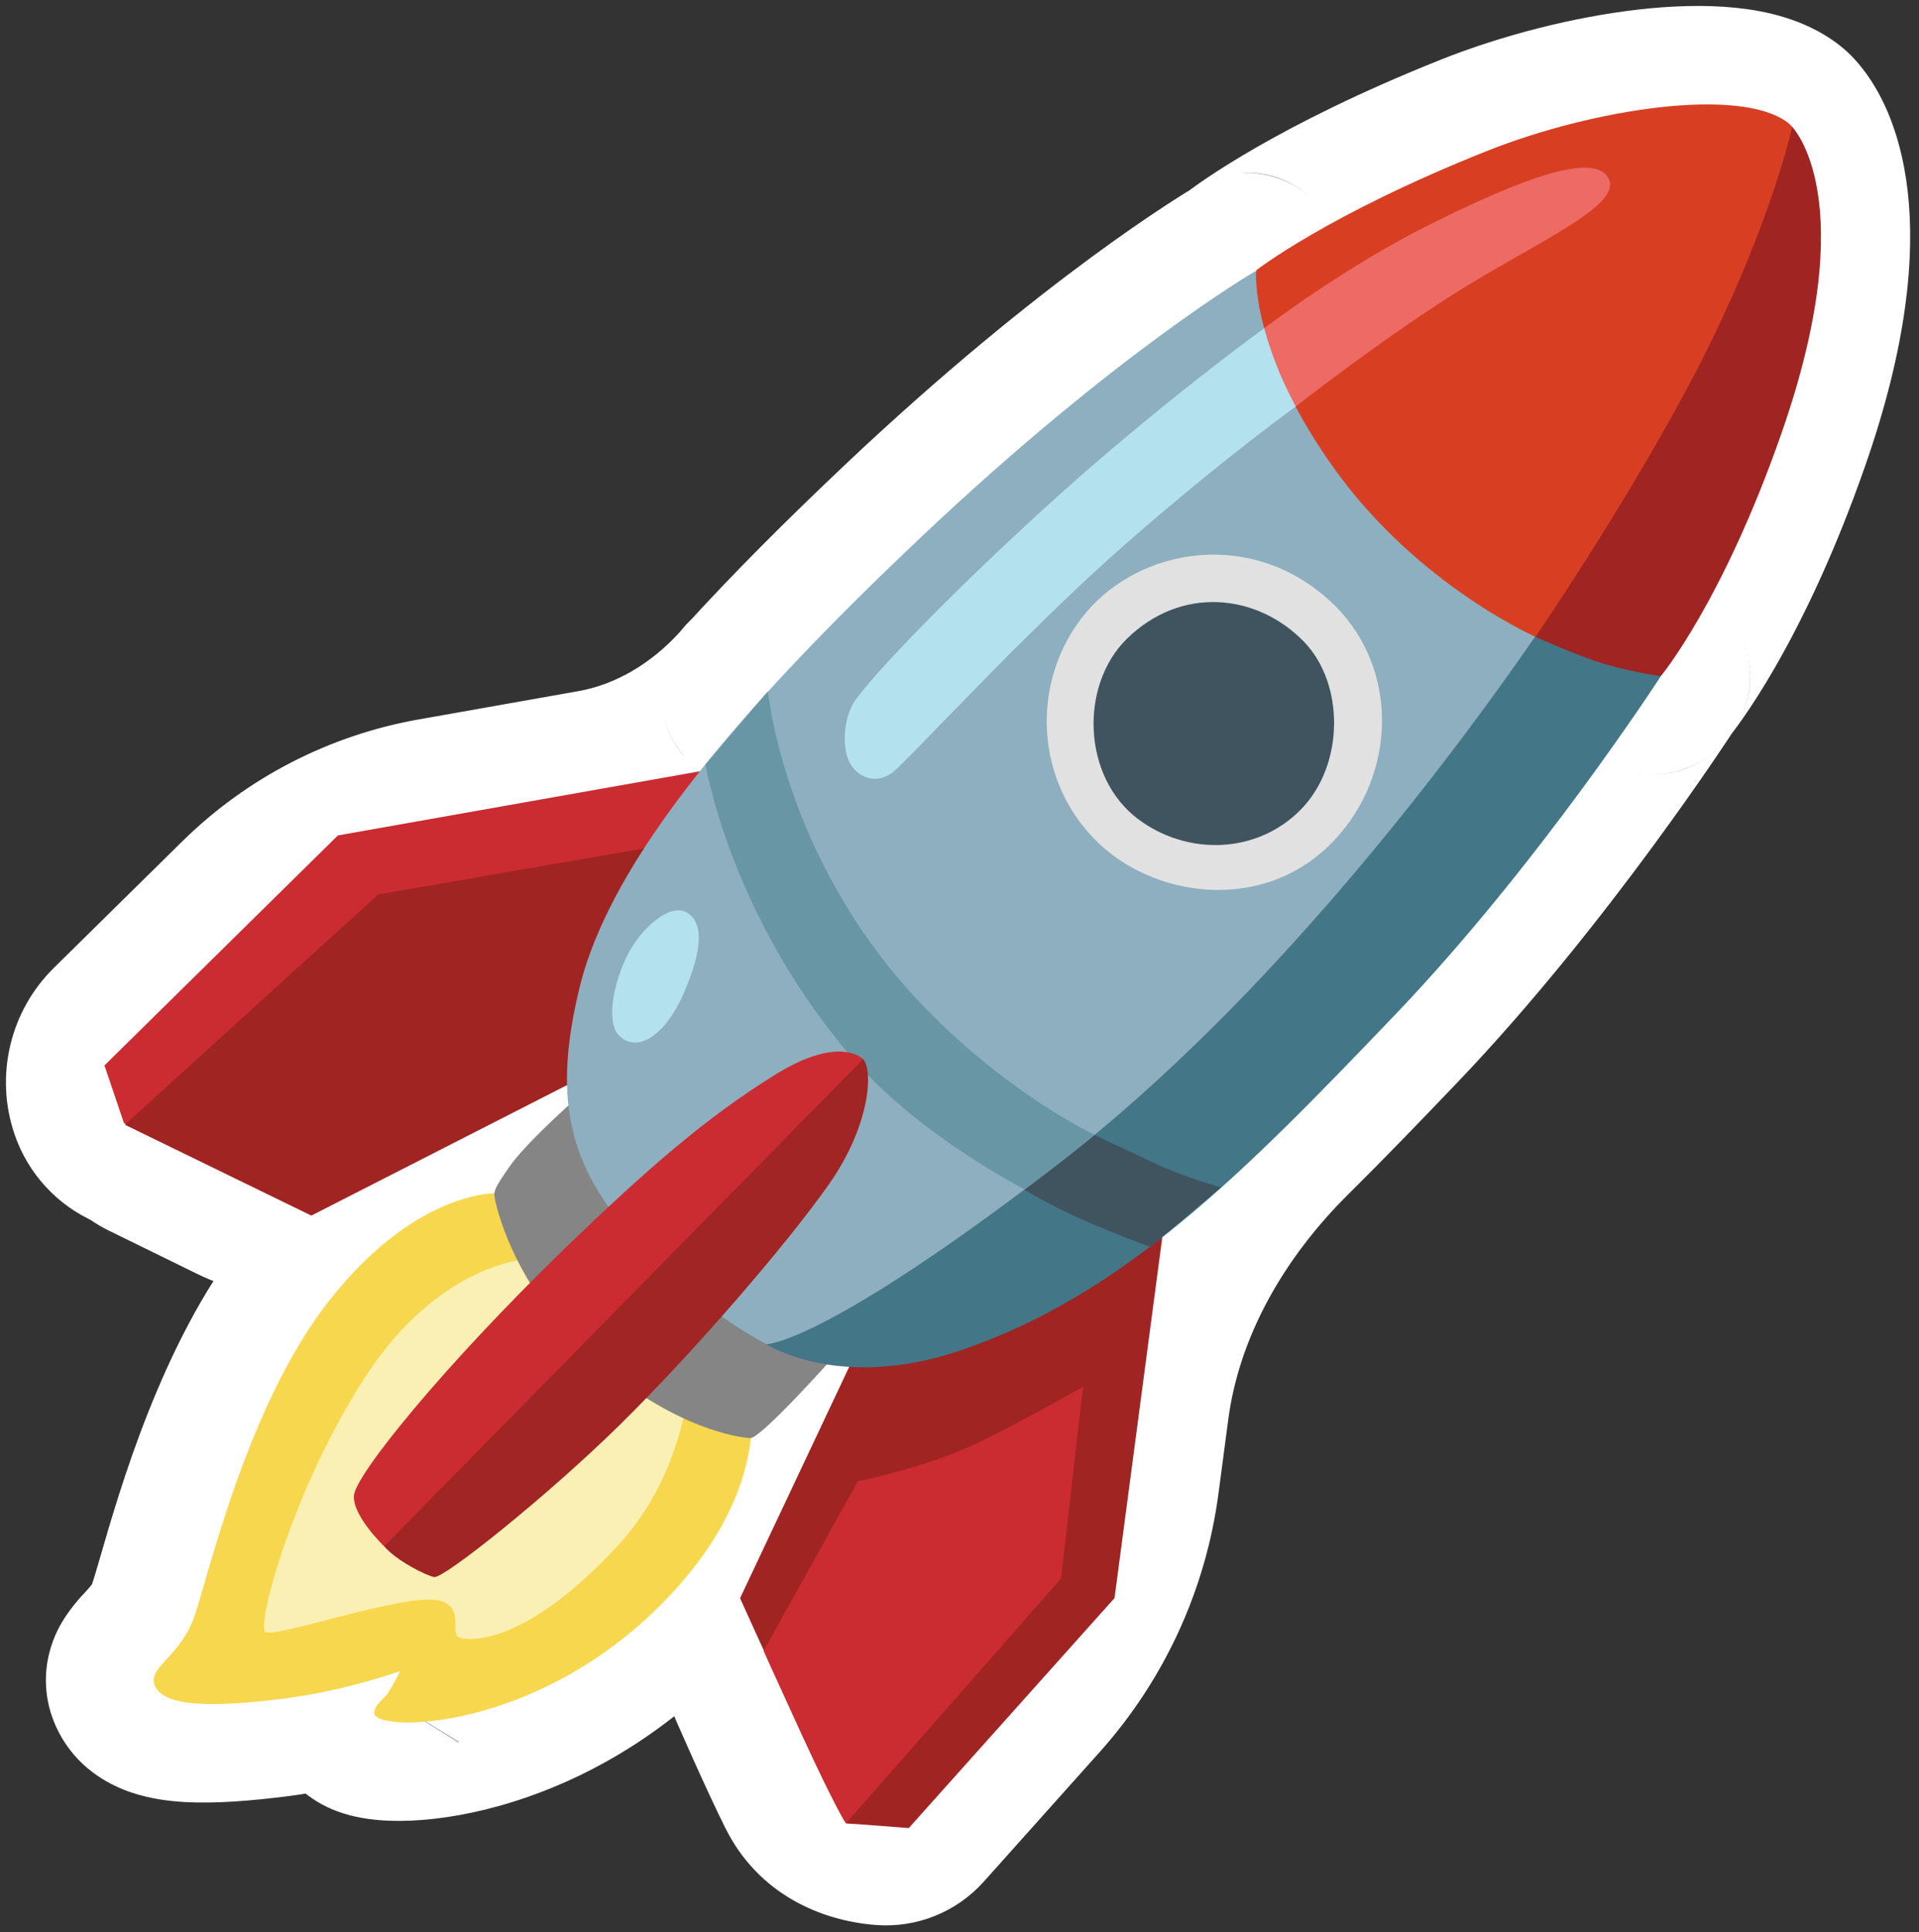 <?xml version="1.0" encoding="UTF-8"?> <svg xmlns="http://www.w3.org/2000/svg" width="147" height="148" viewBox="0 0 147 148" fill="none"><rect x="0" y="0" width="147" height="148" fill="#333333" stroke="none"/><mask id="path-1-outside-1_710_9027" maskUnits="userSpaceOnUse" x="0" y="0" width="147" height="148" fill="black"><rect fill="white" width="147" height="148"></rect><path fill-rule="evenodd" clip-rule="evenodd" d="M95.53 20.701C95.519 20.709 95.513 20.721 95.512 20.734C95.511 20.744 95.511 20.756 95.51 20.773C95.509 20.797 95.48 20.809 95.462 20.793C95.453 20.785 95.447 20.779 95.437 20.785C95.067 21.002 84.648 27.143 69.827 41.169C65.533 45.231 61.591 49.171 58.129 52.972C58.125 52.976 58.119 52.974 58.118 52.969C58.118 52.964 58.111 52.962 58.108 52.966L57.696 53.45C54.501 56.989 50.308 59.544 45.612 60.376L33.368 62.545C28.032 63.491 23.108 66.034 19.247 69.838L9.424 79.517C8.12 80.802 7.665 82.719 8.253 84.452C8.596 85.463 9.35 86.281 10.329 86.704C10.785 86.9 11.167 87.243 11.608 87.47C11.619 87.475 11.63 87.481 11.641 87.487L18.415 90.805C21.389 92.263 24.876 92.234 27.826 90.728L41.671 83.663C42.16 83.413 42.745 83.766 42.794 84.313C42.815 84.553 42.727 84.782 42.55 84.945C41.615 85.8 39.29 87.981 38.33 89.355C37.551 90.471 36.156 91.441 34.85 91.828C32.371 92.564 28.569 94.502 24.562 99.567C19.357 106.15 16.443 116.16 14.95 121.291C14.641 122.352 14.393 123.205 14.198 123.775C13.655 125.362 12.751 126.346 12.053 127.107C11.287 127.941 10.768 128.506 11.243 129.302C12.151 130.823 16.08 130.735 20.929 130.133C23.82 129.774 26.466 129.088 28.131 128.593C28.835 128.384 29.412 129.048 29.027 129.674C28.947 129.803 28.802 129.951 28.646 130.111C28.312 130.452 27.921 130.851 27.966 131.261C28.119 132.694 40.398 132.727 50.204 122.637C52.912 119.853 54.592 117.197 55.592 114.786C56.673 112.179 58.413 109.005 60.362 106.964C61.099 106.193 61.803 105.429 62.318 104.864C62.513 104.651 62.778 104.549 63.063 104.587C63.662 104.666 64.061 105.304 63.803 105.85L57.916 118.33C56.685 120.94 56.614 123.949 57.755 126.598C59.091 129.7 60.924 133.862 62.309 136.656C63.348 138.75 65.34 139.76 67.671 139.941C68.45 140.001 69.214 139.695 69.735 139.113L78.622 129.177C82.561 124.773 85.082 119.285 85.857 113.428L86.611 107.732C87.71 99.429 92.084 91.946 98.041 86.058C100.666 83.463 103.342 80.678 106.151 77.744C117.225 66.167 126.515 51.799 126.517 51.796C126.518 51.796 126.517 51.796 126.517 51.795L126.517 51.795C126.517 51.795 126.517 51.795 126.517 51.795C126.518 51.795 126.518 51.795 126.518 51.795C126.519 51.794 131.268 46.07 135.765 33.168C141.588 16.492 137.313 10.59 136.656 9.816C136.526 9.643 136.376 9.492 136.204 9.365C132.526 6.64 121.353 8.314 113.144 11.586C101.325 16.304 95.861 20.446 95.53 20.701Z"></path></mask><path fill-rule="evenodd" clip-rule="evenodd" d="M95.53 20.701C95.519 20.709 95.513 20.721 95.512 20.734C95.511 20.744 95.511 20.756 95.51 20.773C95.509 20.797 95.48 20.809 95.462 20.793C95.453 20.785 95.447 20.779 95.437 20.785C95.067 21.002 84.648 27.143 69.827 41.169C65.533 45.231 61.591 49.171 58.129 52.972C58.125 52.976 58.119 52.974 58.118 52.969C58.118 52.964 58.111 52.962 58.108 52.966L57.696 53.45C54.501 56.989 50.308 59.544 45.612 60.376L33.368 62.545C28.032 63.491 23.108 66.034 19.247 69.838L9.424 79.517C8.12 80.802 7.665 82.719 8.253 84.452C8.596 85.463 9.35 86.281 10.329 86.704C10.785 86.9 11.167 87.243 11.608 87.47C11.619 87.475 11.63 87.481 11.641 87.487L18.415 90.805C21.389 92.263 24.876 92.234 27.826 90.728L41.671 83.663C42.16 83.413 42.745 83.766 42.794 84.313C42.815 84.553 42.727 84.782 42.55 84.945C41.615 85.8 39.29 87.981 38.33 89.355C37.551 90.471 36.156 91.441 34.85 91.828C32.371 92.564 28.569 94.502 24.562 99.567C19.357 106.15 16.443 116.16 14.95 121.291C14.641 122.352 14.393 123.205 14.198 123.775C13.655 125.362 12.751 126.346 12.053 127.107C11.287 127.941 10.768 128.506 11.243 129.302C12.151 130.823 16.08 130.735 20.929 130.133C23.82 129.774 26.466 129.088 28.131 128.593C28.835 128.384 29.412 129.048 29.027 129.674C28.947 129.803 28.802 129.951 28.646 130.111C28.312 130.452 27.921 130.851 27.966 131.261C28.119 132.694 40.398 132.727 50.204 122.637C52.912 119.853 54.592 117.197 55.592 114.786C56.673 112.179 58.413 109.005 60.362 106.964C61.099 106.193 61.803 105.429 62.318 104.864C62.513 104.651 62.778 104.549 63.063 104.587C63.662 104.666 64.061 105.304 63.803 105.85L57.916 118.33C56.685 120.94 56.614 123.949 57.755 126.598C59.091 129.7 60.924 133.862 62.309 136.656C63.348 138.75 65.34 139.76 67.671 139.941C68.45 140.001 69.214 139.695 69.735 139.113L78.622 129.177C82.561 124.773 85.082 119.285 85.857 113.428L86.611 107.732C87.71 99.429 92.084 91.946 98.041 86.058C100.666 83.463 103.342 80.678 106.151 77.744C117.225 66.167 126.515 51.799 126.517 51.796C126.518 51.796 126.517 51.796 126.517 51.795L126.517 51.795C126.517 51.795 126.517 51.795 126.517 51.795C126.518 51.795 126.518 51.795 126.518 51.795C126.519 51.794 131.268 46.07 135.765 33.168C141.588 16.492 137.313 10.59 136.656 9.816C136.526 9.643 136.376 9.492 136.204 9.365C132.526 6.64 121.353 8.314 113.144 11.586C101.325 16.304 95.861 20.446 95.53 20.701Z" fill="white"></path><path d="M69.827 41.169L75.012 46.649L75.013 46.649L69.827 41.169ZM11.641 87.487L8.321 94.262L8.322 94.262L11.641 87.487ZM24.562 99.567L18.645 94.885L18.643 94.887L24.562 99.567ZM14.95 121.291L7.706 119.182L7.706 119.182L14.95 121.291ZM14.198 123.775L21.337 126.217L14.198 123.775ZM12.053 127.107L6.495 122.004L6.495 122.004L12.053 127.107ZM11.243 129.302L17.721 125.433L17.721 125.433L11.243 129.302ZM20.929 130.133L21.858 137.621H21.858L20.929 130.133ZM28.646 130.111L23.254 124.833L23.254 124.833L28.646 130.111ZM27.966 131.261L35.468 130.459L35.467 130.451L35.466 130.442L27.966 131.261ZM50.204 122.637L44.796 117.375L44.793 117.378L50.204 122.637ZM62.309 136.656L55.55 140.008L55.55 140.008L62.309 136.656ZM106.151 77.744L111.601 82.961L111.603 82.959L106.151 77.744ZM135.765 33.168L128.642 30.681L128.641 30.684L135.765 33.168ZM136.656 9.816L130.635 14.362L130.764 14.533L130.902 14.696L136.656 9.816ZM136.204 9.365L131.711 15.427L131.711 15.427L136.204 9.365ZM113.144 11.586L110.35 4.578L110.348 4.579L113.144 11.586ZM126.518 51.795L120.711 46.977L126.518 51.795ZM126.517 51.796L132.853 55.893L126.517 51.796ZM126.517 51.795L119.281 53.932L126.517 51.795ZM69.735 139.113L75.359 144.143L69.735 139.113ZM57.916 118.33L51.092 115.112L57.916 118.33ZM126.517 51.795L133.754 49.659L126.517 51.795ZM34.85 91.828L32.703 84.595L34.85 91.828ZM42.55 84.945L37.456 79.379L42.55 84.945ZM78.622 129.177L72.998 124.147L78.622 129.177ZM85.857 113.428L78.378 112.438L85.857 113.428ZM18.415 90.805L15.095 97.581L18.415 90.805ZM27.826 90.728L24.397 84.008L27.826 90.728ZM63.803 105.85L56.979 102.631L63.803 105.85ZM9.424 79.517L4.128 74.142L9.424 79.517ZM62.318 104.864L67.893 109.949L62.318 104.864ZM33.368 62.545L32.052 55.116L33.368 62.545ZM19.247 69.838L24.542 75.213L19.247 69.838ZM55.592 114.786L48.623 111.895L55.592 114.786ZM60.362 106.964L65.818 112.175L60.362 106.964ZM86.611 107.732L79.132 106.742L86.611 107.732ZM41.671 83.663L38.241 76.942L41.671 83.663ZM58.129 52.972L52.55 47.892L58.129 52.972ZM28.131 128.593L25.98 121.361L28.131 128.593ZM95.437 20.785L91.628 14.272L95.437 20.785ZM11.608 87.47L8.161 94.182L11.608 87.47ZM95.512 20.734L103.042 21.217L95.512 20.734ZM95.53 20.701L100.136 26.677L95.53 20.701ZM58.108 52.966L52.364 48.073L58.108 52.966ZM95.51 20.773L87.974 20.398L95.51 20.773ZM103.046 21.148C103.045 21.168 103.043 21.191 103.042 21.217L87.983 20.251C87.98 20.297 87.977 20.345 87.974 20.398L103.046 21.148ZM75.013 46.649C89.353 33.078 99.292 27.271 99.246 27.299L91.628 14.272C90.842 14.732 79.943 21.208 64.641 35.688L75.013 46.649ZM63.707 58.053C67.004 54.432 70.805 50.63 75.012 46.649L64.641 35.688C60.261 39.832 56.177 43.91 52.55 47.892L63.707 58.053ZM63.44 58.342L63.852 57.859L52.364 48.073L51.953 48.557L63.44 58.342ZM34.685 69.975L46.929 67.805L44.296 52.947L32.052 55.116L34.685 69.975ZM14.719 84.891L24.542 75.213L13.951 64.464L4.128 74.142L14.719 84.891ZM13.322 79.778C14.302 80.201 15.056 81.019 15.398 82.029L1.108 86.875C2.136 89.906 4.399 92.36 7.337 93.63L13.322 79.778ZM14.961 80.711C14.992 80.726 15.024 80.742 15.055 80.758L8.161 94.182C8.214 94.209 8.268 94.236 8.321 94.262L14.961 80.711ZM21.734 84.03L14.961 80.711L8.322 94.262L15.095 97.581L21.734 84.03ZM38.241 76.942L24.397 84.008L31.256 97.449L45.101 90.383L38.241 76.942ZM44.517 93.674C44.51 93.684 44.612 93.544 44.888 93.235C45.141 92.952 45.453 92.624 45.803 92.272C46.503 91.567 47.221 90.897 47.644 90.511L37.456 79.379C36.709 80.062 33.68 82.836 32.144 85.036L44.517 93.674ZM30.479 104.248C33.567 100.346 36.076 99.335 36.998 99.061L32.703 84.595C28.667 85.793 23.571 88.659 18.645 94.885L30.479 104.248ZM22.194 123.399C23.776 117.966 26.352 109.468 30.481 104.246L18.643 94.887C12.362 102.832 9.111 114.354 7.706 119.182L22.194 123.399ZM21.337 126.217C21.603 125.439 21.91 124.378 22.194 123.399L7.706 119.182C7.373 120.326 7.183 120.97 7.059 121.333L21.337 126.217ZM17.61 132.21C18.364 131.389 20.244 129.412 21.337 126.217L7.059 121.333C7.057 121.34 7.058 121.346 7.021 121.397C6.953 121.493 6.861 121.605 6.495 122.004L17.61 132.21ZM17.721 125.433C18.129 126.116 18.556 127.158 18.602 128.478C18.648 129.788 18.298 130.832 17.981 131.491C17.696 132.083 17.403 132.434 17.385 132.457C17.366 132.48 17.38 132.461 17.61 132.21L6.495 122.004C6.397 122.111 5.145 123.367 4.384 124.946C3.901 125.95 3.463 127.337 3.521 129.003C3.579 130.678 4.12 132.089 4.765 133.17L17.721 125.433ZM19.999 122.646C17.664 122.936 16.02 123.035 15.02 122.98C14.511 122.952 14.555 122.901 14.908 123.022C15.209 123.125 16.673 123.678 17.721 125.433L4.765 133.17C6.267 135.686 8.563 136.798 10.008 137.294C11.504 137.808 13.004 137.982 14.197 138.047C16.6 138.179 19.345 137.933 21.858 137.621L19.999 122.646ZM25.98 121.361C24.545 121.788 22.332 122.356 19.999 122.646L21.858 137.621C25.308 137.193 28.388 136.389 30.282 135.825L25.98 121.361ZM34.038 135.389C34.089 135.336 34.282 135.141 34.474 134.927C34.648 134.733 35.048 134.28 35.435 133.657L22.619 125.69C22.787 125.42 22.94 125.218 23.037 125.095C23.136 124.969 23.216 124.879 23.256 124.834C23.317 124.767 23.359 124.725 23.254 124.833L34.038 135.389ZM35.466 130.442C35.735 132.905 34.633 134.571 34.37 134.95C34.072 135.382 33.771 135.661 34.038 135.388L23.254 124.833C23.186 124.902 22.523 125.551 21.957 126.37C21.427 127.137 20.152 129.207 20.465 132.079L35.466 130.442ZM44.793 117.378C41.003 121.278 36.789 123.165 33.643 123.949C32.04 124.347 30.895 124.414 30.393 124.397C30.084 124.386 30.317 124.355 30.865 124.53C31.115 124.61 31.857 124.865 32.697 125.503C33.521 126.129 35.175 127.721 35.468 130.459L20.463 132.062C20.775 134.98 22.543 136.74 23.569 137.519C24.61 138.31 25.641 138.702 26.261 138.901C27.548 139.313 28.842 139.441 29.859 139.477C32.009 139.553 34.575 139.267 37.287 138.592C42.77 137.227 49.599 134.085 55.615 127.895L44.793 117.378ZM48.623 111.895C48.026 113.335 46.91 115.202 44.796 117.375L55.612 127.898C58.914 124.503 61.158 121.06 62.561 117.677L48.623 111.895ZM56.744 99.78C56.251 100.32 55.589 101.038 54.906 101.753L65.818 112.175C66.608 111.348 67.355 110.539 67.893 109.949L56.744 99.78ZM64.74 121.549L70.627 109.069L56.979 102.631L51.092 115.112L64.74 121.549ZM69.069 133.303C67.783 130.711 66.022 126.719 64.685 123.613L50.826 129.583C52.16 132.68 54.064 137.012 55.55 140.008L69.069 133.303ZM68.253 132.418C67.981 132.397 68.055 132.351 68.311 132.501C68.445 132.579 68.601 132.696 68.75 132.854C68.901 133.014 69.005 133.175 69.069 133.303L55.55 140.008C58.085 145.119 62.902 147.139 67.089 147.463L68.253 132.418ZM72.998 124.147L64.111 134.083L75.359 144.143L84.246 134.207L72.998 124.147ZM79.132 106.742L78.378 112.438L93.337 114.418L94.091 108.722L79.132 106.742ZM100.7 72.527C97.886 75.467 95.278 78.18 92.737 80.692L103.345 91.424C106.054 88.746 108.798 85.89 111.601 82.961L100.7 72.527ZM120.182 47.699C120.215 47.647 111.247 61.501 100.698 72.529L111.603 82.959C123.203 70.832 132.815 55.952 132.853 55.893L120.182 47.699ZM119.281 53.931L119.281 53.932L133.754 49.659L133.754 49.659L119.281 53.931ZM128.641 30.684C124.465 42.663 120.188 47.607 120.711 46.977L132.324 56.613C132.849 55.98 138.071 49.476 142.89 35.652L128.641 30.684ZM130.902 14.696C129.346 12.861 133.86 15.735 128.642 30.681L142.889 35.655C149.315 17.249 145.279 8.319 142.411 4.936L130.902 14.696ZM131.711 15.427C131.269 15.099 130.913 14.73 130.635 14.362L142.678 5.27C142.139 4.556 141.482 3.885 140.696 3.303L131.711 15.427ZM115.939 18.595C119.446 17.197 123.64 16.131 127.226 15.723C129.02 15.519 130.442 15.505 131.427 15.607C132.593 15.727 132.39 15.93 131.711 15.427L140.696 3.303C138.178 1.437 135.2 0.827 132.98 0.597C130.579 0.349 128.006 0.447 125.52 0.73C120.548 1.296 115.051 2.704 110.35 4.578L115.939 18.595ZM100.136 26.677C99.94 26.828 104.799 23.041 115.941 18.594L110.348 4.579C97.85 9.567 91.781 14.064 90.924 14.725L100.136 26.677ZM125.533 59.275C123.283 58.979 121.33 57.4 122.311 58.059C122.546 58.216 123.27 58.693 124.321 59.013C125.536 59.383 126.969 59.48 128.447 59.089C129.793 58.733 130.736 58.088 131.265 57.659C131.792 57.232 132.147 56.826 132.324 56.613L120.711 46.977C120.888 46.764 121.243 46.357 121.77 45.931C122.299 45.502 123.243 44.857 124.588 44.501C126.066 44.11 127.499 44.207 128.714 44.577C129.765 44.897 130.489 45.373 130.724 45.531C131.705 46.19 129.752 44.611 127.502 44.314L125.533 59.275ZM132.853 55.893C132.983 55.693 133.219 55.308 133.443 54.789C133.666 54.274 133.984 53.383 134.05 52.225C134.123 50.945 133.868 49.685 133.332 48.556C132.856 47.555 132.27 46.903 132.046 46.661C131.908 46.512 131.601 46.211 131.828 46.435C131.922 46.529 132.151 46.759 132.409 47.082C132.988 47.806 133.463 48.674 133.754 49.659L119.281 53.932C119.572 54.917 120.047 55.785 120.626 56.509C120.884 56.832 121.113 57.062 121.207 57.156C121.434 57.38 121.127 57.079 120.989 56.93C120.765 56.688 120.179 56.036 119.703 55.035C119.167 53.906 118.912 52.646 118.985 51.367C119.051 50.209 119.369 49.317 119.592 48.802C119.816 48.283 120.052 47.899 120.182 47.699L132.853 55.893ZM67.089 147.463C70.207 147.705 73.266 146.482 75.359 144.143L64.111 134.083C65.161 132.909 66.694 132.298 68.253 132.418L67.089 147.463ZM51.092 115.112C48.955 119.642 48.813 124.91 50.826 129.583L64.685 123.613C64.415 122.987 64.415 122.237 64.74 121.549L51.092 115.112ZM133.754 49.659C135.299 54.894 130.945 59.987 125.533 59.275L127.502 44.314C122.089 43.602 117.735 48.696 119.281 53.931L133.754 49.659ZM32.144 85.036C32.255 84.876 32.342 84.787 32.378 84.752C32.417 84.714 32.436 84.701 32.436 84.701C32.437 84.701 32.444 84.695 32.469 84.683C32.492 84.671 32.567 84.635 32.703 84.595L36.998 99.061C39.834 98.219 42.698 96.279 44.517 93.674L32.144 85.036ZM35.279 84.99C35.091 82.903 35.883 80.818 37.456 79.379L47.644 90.511C49.571 88.747 50.54 86.202 50.308 83.636L35.279 84.99ZM84.246 134.207C89.195 128.673 92.363 121.777 93.337 114.418L78.378 112.438C77.801 116.792 75.927 120.872 72.998 124.147L84.246 134.207ZM15.095 97.581C20.203 100.083 26.19 100.034 31.256 97.449L24.397 84.008C23.562 84.434 22.576 84.442 21.734 84.03L15.095 97.581ZM62.069 112.066C58.298 111.565 54.768 107.32 56.979 102.631L70.627 109.069C73.354 103.288 69.026 97.768 64.058 97.107L62.069 112.066ZM4.128 74.142C0.764 77.457 -0.409 82.403 1.108 86.875L15.398 82.029C15.739 83.034 15.476 84.146 14.719 84.891L4.128 74.142ZM67.893 109.949C66.504 111.471 64.352 112.369 62.069 112.066L64.058 97.107C61.203 96.728 58.521 97.831 56.744 99.78L67.893 109.949ZM32.052 55.116C25.212 56.328 18.9 59.588 13.951 64.464L24.542 75.213C27.315 72.48 30.852 70.654 34.685 69.975L32.052 55.116ZM62.561 117.677C63.475 115.473 64.782 113.26 65.818 112.175L54.906 101.753C52.043 104.751 49.872 108.885 48.623 111.895L62.561 117.677ZM52.096 48.394C49.866 50.863 47.121 52.446 44.296 52.947L46.929 67.805C53.495 66.641 59.135 63.115 63.297 58.505L52.096 48.394ZM94.091 108.722C94.924 102.432 98.298 96.412 103.345 91.424L92.737 80.692C85.87 87.479 80.497 96.427 79.132 106.742L94.091 108.722ZM45.101 90.383C40.406 92.779 35.666 89.281 35.279 84.99L50.308 83.636C49.823 78.252 43.914 74.047 38.241 76.942L45.101 90.383ZM52.55 47.892C56.999 43.006 64.98 45.807 65.625 52.212L50.611 53.726C51.258 60.141 59.251 62.946 63.707 58.053L52.55 47.892ZM30.282 135.825C27.855 136.547 25.035 135.836 23.221 133.686C21.302 131.412 21.089 128.177 22.601 125.719L35.453 133.628C37.35 130.545 37.041 126.665 34.754 123.955C32.572 121.369 29.111 120.43 25.98 121.361L30.282 135.825ZM100.439 15.122C100.537 15.208 100.323 15.016 100.111 14.85C99.876 14.665 99.27 14.207 98.383 13.832C97.392 13.414 96.133 13.136 94.717 13.273C93.366 13.404 92.317 13.87 91.628 14.272L99.246 27.299C98.562 27.698 97.518 28.162 96.171 28.293C94.759 28.43 93.505 28.152 92.517 27.735C91.634 27.363 91.032 26.907 90.801 26.726C90.592 26.562 90.383 26.374 90.486 26.464L100.439 15.122ZM7.337 93.63C7.076 93.517 6.891 93.412 6.808 93.363C6.734 93.319 6.7 93.294 6.784 93.35C6.802 93.362 6.822 93.375 6.85 93.394C6.876 93.412 6.91 93.434 6.945 93.458C7.016 93.505 7.113 93.569 7.223 93.64C7.441 93.779 7.765 93.978 8.161 94.182L15.055 80.758C15.231 80.849 15.341 80.92 15.349 80.924C15.354 80.928 15.347 80.924 15.314 80.901C15.238 80.85 15.279 80.878 15.164 80.801C14.956 80.662 14.242 80.175 13.322 79.778L7.337 93.63ZM103.042 21.217C102.902 23.391 101.828 25.373 100.136 26.677L90.924 14.725C89.211 16.046 88.124 18.051 87.983 20.251L103.042 21.217ZM65.625 52.212C64.958 45.594 56.678 43.009 52.364 48.073L63.852 57.859C59.545 62.915 51.278 60.334 50.611 53.726L65.625 52.212ZM87.974 20.398C88.281 14.245 95.617 10.891 100.439 15.122L90.486 26.464C95.343 30.727 102.737 27.349 103.046 21.148L87.974 20.398Z" fill="white" mask="url(#path-1-outside-1_710_9027)"></path><path d="M74.923 99.588L65.544 103.659L56.69 122.429C56.69 122.429 64.483 139.687 64.833 139.687C65.183 139.687 69.615 140.038 69.615 140.038L85.375 122.418L89.359 92.321L74.923 99.588Z" fill="#A02422"></path><path d="M65.708 113.476C65.708 113.476 70.929 112.414 74.65 110.641C78.371 108.868 82.967 106.22 82.967 106.22L81.282 120.918L64.811 139.665C64.811 139.665 64.165 138.866 61.429 132.913C59.251 128.163 58.496 126.467 58.496 126.467L65.708 113.476Z" fill="#CA2C31"></path><path d="M8 81.618L25.883 63.998L56.329 58.602L53.319 74.537L12.159 87.188L9.499 86.039L8 81.618Z" fill="#CA2C31"></path><path d="M28.98 68.518L9.565 86.16L23.848 93.12L45.528 82.056V76.835L49.96 64.884L28.98 68.518Z" fill="#A02422"></path><path d="M38.435 91.391C38.435 91.391 32.154 90.866 25.27 99.566C18.988 107.512 16.044 120.448 14.906 123.775C13.768 127.102 11.042 127.78 11.951 129.301C12.859 130.823 16.788 130.735 21.636 130.133C26.485 129.531 30.643 128.01 30.643 128.01C30.643 128.01 30.435 128.535 29.735 129.674C29.483 130.078 28.608 130.659 28.673 131.26C28.827 132.694 41.106 132.727 50.912 122.637C61.506 111.747 56.362 102.817 56.362 102.817L38.435 91.391Z" fill="#F7D74D"></path><path d="M40.329 96.458C40.329 96.458 33.555 96.819 27.951 105.52C22.348 114.221 19.743 124.3 20.28 124.979C20.805 125.657 31.246 121.881 33.752 122.637C35.47 123.162 34.584 124.902 35.043 125.362C35.426 125.745 39.957 126.39 47.29 118.445C54.633 110.5 52.893 99.337 52.893 99.337L40.329 96.458Z" fill="#FBF0B4"></path><path d="M43.656 84.584C43.656 84.584 40.253 87.615 39.038 89.355C37.823 91.095 37.823 91.249 37.9 91.774C37.976 92.299 39.235 98.067 44.477 103.123C50.912 109.328 56.658 110.16 57.49 110.16C58.321 110.16 63.848 103.955 63.848 103.955L43.656 84.584Z" fill="#858585"></path><path d="M58.705 102.97C58.705 102.97 64.221 106.593 73.469 103.485C86.109 99.238 95.379 89.739 106.859 77.744C117.935 66.165 127.226 51.796 127.226 51.796L120.714 29.984L58.705 102.97Z" fill="#437687"></path><path d="M78.283 91.03L79.804 86.302L83.613 86.839C83.613 86.839 86.513 88.207 88.647 89.203C90.781 90.199 93.528 90.954 93.528 90.954L88.111 95.528C88.111 95.528 85.156 94.412 83 93.471C80.57 92.409 78.283 91.03 78.283 91.03Z" fill="#3F545F"></path><path d="M96.155 20.779C96.155 20.779 85.627 26.886 70.535 41.168C56.932 54.039 46.852 65.683 44.412 75.588C42.376 83.883 43.46 88.918 48.089 94.357C52.981 100.113 58.716 102.97 58.716 102.97C58.716 102.97 63.028 103.035 81.02 89.191C103.466 71.91 121.447 42.974 121.447 42.974L96.155 20.779Z" fill="#8DAFBF"></path><path d="M47.442 79.353C48.865 80.71 51.021 79.287 52.433 75.96C53.855 72.633 53.833 70.772 52.739 69.984C51.382 68.999 49.106 71.156 48.11 73.071C47.015 75.194 46.37 78.324 47.442 79.353Z" fill="#B3E1EE"></path><path d="M78.481 91.106C78.481 91.106 70.569 87.068 65.534 81.322C56.013 70.477 54.043 58.57 54.043 58.57L58.825 52.955C58.825 52.955 60.018 65.607 70.229 76.54C76.883 83.665 83.833 86.926 83.833 86.926C83.833 86.926 82.443 88.097 80.954 89.235C80.002 89.968 78.481 91.106 78.481 91.106Z" fill="#6896A5"></path><path d="M58.594 87.265C58.594 87.265 65.368 80.392 66.112 81.136C66.857 81.881 66.758 86.05 63.519 90.691C60.268 95.331 53.122 103.594 47.464 109.164C41.882 114.647 34.014 120.918 33.269 120.809C32.689 120.721 30.336 119.55 29.395 118.412C28.476 117.285 31.223 111.955 32.328 110.193C33.444 108.431 58.594 87.265 58.594 87.265Z" fill="#A02524"></path><path d="M27.109 114.581C27.021 116.157 29.429 118.456 29.429 118.456L66.114 81.147C66.114 81.147 64.395 79.21 59.339 82.351C54.239 85.525 49.774 89.333 43.186 95.714C34.004 104.622 27.196 113.005 27.109 114.581Z" fill="#CA2C31"></path><path d="M117.89 48.906C117.89 48.906 108.73 44.999 102.196 35.882C95.706 26.831 96.221 20.714 96.221 20.714C96.221 20.714 101.649 16.456 113.852 11.586C122.06 8.314 133.234 6.64 136.911 9.365C140.588 12.09 134.394 25.759 134.394 25.759L123.11 47.603L117.89 48.906Z" fill="#D83F22"></path><path d="M96.844 25.146C96.844 25.146 88.516 31.133 79.629 39.275C71.476 46.75 66.069 52.594 65.325 53.951C64.537 55.407 64.526 57.464 65.139 58.515C65.752 59.566 67.109 60.113 68.346 59.194C69.582 58.263 78.392 48.523 86.349 41.563C93.626 35.193 99.241 31.155 99.241 31.155C99.241 31.155 101.517 27.127 101.145 26.208C100.773 25.278 96.844 25.146 96.844 25.146Z" fill="#B3E1EE"></path><path d="M101.922 46.072C95.826 40.457 87.344 41.968 83.163 46.958C78.873 52.102 79.191 59.96 84.258 64.687C88.865 68.978 97.434 69.951 102.6 63.932C107.197 58.592 106.912 50.657 101.922 46.072Z" fill="#E1E1E1"></path><path d="M86.316 48.939C82.693 52.495 82.89 59.544 87.202 62.761C90.967 65.574 96.308 65.431 99.656 62.006C103.005 58.58 103.005 52.353 99.864 49.136C96.253 45.447 90.463 44.867 86.316 48.939Z" fill="#3F545F"></path><path d="M127.225 51.795C127.225 51.795 131.975 46.071 136.473 33.168C142.755 15.176 137.283 9.726 137.283 9.726C137.283 9.726 135.433 18.284 129.009 30.18C123.854 39.713 117.616 48.785 117.616 48.785C117.616 48.785 121.053 50.328 122.913 50.865C125.255 51.543 127.225 51.795 127.225 51.795Z" fill="#A02422"></path><path d="M96.844 25.146C96.844 25.146 102.994 20.43 109.692 17.114C115.919 14.027 122.114 11.456 123.23 13.688C124.292 15.811 117.353 18.701 111.246 22.597C105.139 26.493 99.262 31.144 99.262 31.144C99.262 31.144 98.365 29.502 97.785 27.981C97.139 26.328 96.844 25.146 96.844 25.146Z" fill="#ED6A65"></path></svg> 